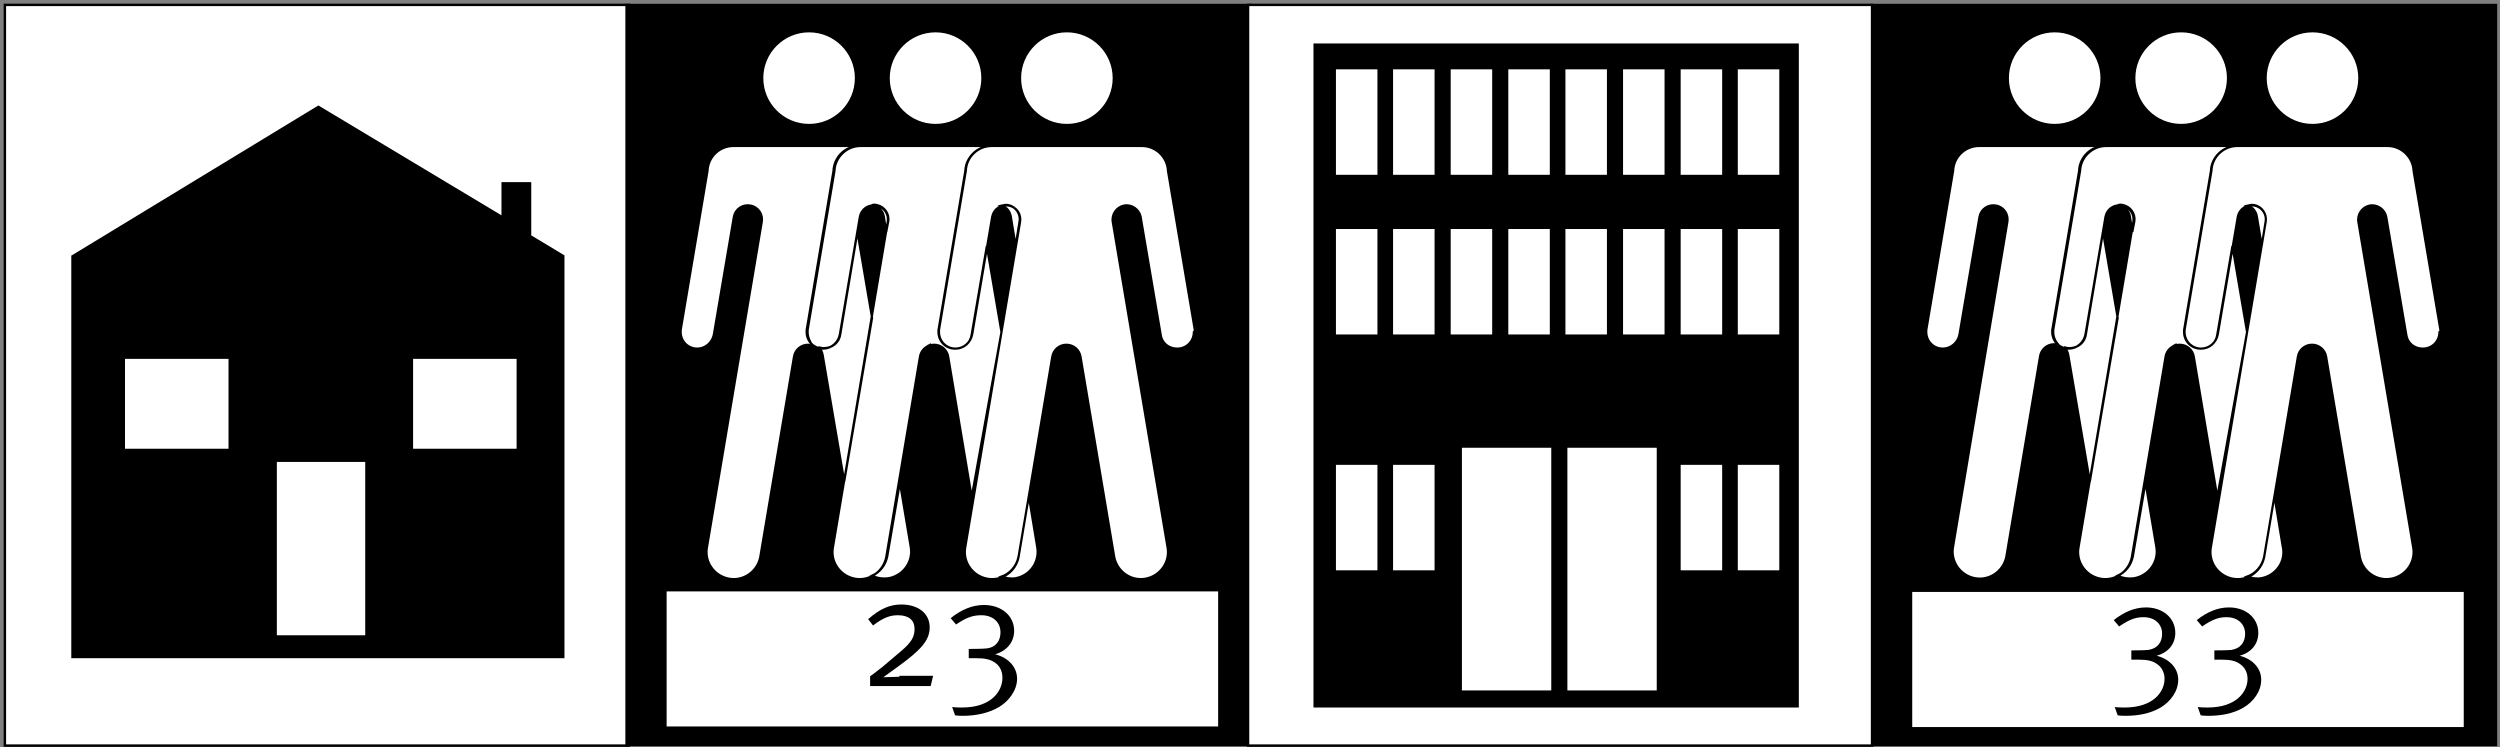 <svg xmlns="http://www.w3.org/2000/svg" width="512" height="153" viewBox="0 0 512 153" fill="none"><rect x="0" y="0" width="512" height="153" fill="#808080" stroke="none"/><path d="M1 1H128.8V152.7H1V1Z" fill="white"></path><path d="M1 1H128.8V152.7H1V1Z" stroke="black" stroke-width="0.5"></path><path d="M14.7 52.3L65.2 21.6L102.7 44.1V37.3H108.8V48.2L115.6 52.3V134.8H14.6V52.3H14.7ZM74.8 130.1V94.6H56.7V130.1H74.8ZM105.8 91.9V73.5H84.6V91.9H105.8ZM46.8 91.9V73.5H25.6V91.9H46.8Z" fill="black"></path><path d="M130.2 2.2H253.5V149.4H130.2V2.2Z" fill="white" stroke="black" stroke-miterlimit="3.864"></path><path d="M128.3 152.7V1H256.1V152.6H128.3V152.7ZM249.7 149V120.9H136.3V149H249.7ZM165.7 25.6C171 25.6 175.3 21.3 175.3 16C175.3 10.7 171 6.4 165.7 6.4C160.4 6.4 156.1 10.7 156.1 16C156.1 21.3 160.4 25.6 165.7 25.6ZM191.6 25.6C196.9 25.6 201.2 21.3 201.2 16C201.2 10.7 196.9 6.4 191.6 6.4C186.3 6.4 182 10.7 182 16C182 21.3 186.3 25.6 191.6 25.6ZM189.6 71.2C190 71.1 190.4 70.8 190.7 70.5C190.3 70.7 189.9 70.9 189.6 71.2ZM181.9 45.4C182.2 43.8 181.1 42.3 179.6 42C179.3 41.9 178.9 41.9 178.6 42C179.8 42.2 180.8 43.1 181 44.3L181.5 47.5L181.9 45.4ZM186.5 111.9L184.3 98.8L181.7 114C181.3 115.8 180.2 117.2 178.6 117.9C179.6 118.4 180.8 118.6 182.1 118.4C185.1 117.8 187.1 114.9 186.5 111.9ZM165.4 68C165.4 67.8 165.4 67.7 165.4 67.6L170.9 35C171 32.2 173.4 29.9 176.2 29.9H178.6H165.6H150.2C147.3 29.9 145 32.2 144.9 35L139.4 67.6C139.4 67.7 139.4 67.9 139.4 68C139.4 69.9 140.9 71.4 142.8 71.4C144.5 71.4 145.9 70.1 146.2 68.5L150.3 44.4C150.6 42.8 152.1 41.8 153.7 42.1C155.3 42.4 156.3 43.9 156 45.5L144.8 112C144.2 115 146.2 117.9 149.2 118.5C152.2 119.1 155.1 117.1 155.7 114.1L162.6 73.1C162.8 71.7 164 70.6 165.5 70.6C165.8 70.6 166.1 70.7 166.4 70.8C165.8 69.9 165.4 69 165.4 68ZM178.6 65.1L175.6 47.5L172.1 68.4C171.9 70.1 170.5 71.3 168.7 71.3C168.3 71.3 167.9 71.2 167.6 71.1C168.1 71.5 168.4 72.1 168.5 72.8L172.9 98.6L178.6 65.1ZM218.5 25.6C223.8 25.6 228.1 21.3 228.1 16C228.1 10.7 223.8 6.4 218.5 6.4C213.2 6.4 208.9 10.7 208.9 16C208.9 21.3 213.2 25.6 218.5 25.6ZM244.7 67.6L239.2 35C239.1 32.2 236.7 29.9 233.9 29.9H218.5H203.1C200.2 29.9 197.9 32.2 197.8 35L192.3 67.6C192.3 67.7 192.3 67.9 192.3 68C192.3 69.9 193.8 71.4 195.7 71.4C197.4 71.4 198.8 70.1 199.1 68.5L203.2 44.4C203.5 42.8 205 41.8 206.6 42.1C208.2 42.4 209.2 43.9 208.9 45.5L197.7 112C197.1 115 199.1 117.9 202.1 118.5C205.1 119.1 208 117.1 208.6 114.1L215.5 73.1C215.7 71.7 216.9 70.6 218.4 70.6C219.9 70.6 221.1 71.7 221.3 73.1L228.2 114.1C228.8 117.1 231.7 119.1 234.7 118.5C237.7 117.9 239.7 115 239.1 112L227.9 45.5C227.6 43.9 228.7 42.4 230.2 42.1C231.8 41.8 233.3 42.9 233.6 44.4L237.7 68.5C237.9 70.2 239.3 71.4 241.1 71.4C243 71.4 244.5 69.9 244.5 68C244.7 67.8 244.7 67.7 244.7 67.6ZM208.8 45.4C209.1 43.8 208 42.3 206.5 42C206 41.9 205.5 42 205.1 42.1C206.1 42.4 206.8 43.2 207 44.3L208 50.3L208.8 45.4ZM205.1 68L202.1 50.4L199 68.5C198.8 70.2 197.4 71.4 195.6 71.4C193.7 71.4 192.2 69.9 192.2 68C192.2 67.8 192.2 67.7 192.2 67.6L197.7 35C197.8 32.2 200.2 29.9 203 29.9H204.9H191.4H176C173.1 29.9 170.8 32.2 170.7 35L165.2 67.6C165.2 67.7 165.2 67.9 165.2 68C165.2 69.9 166.7 71.4 168.6 71.4C170.3 71.4 171.7 70.1 172 68.5L176.1 44.4C176.4 42.8 177.9 41.8 179.5 42.1C181.1 42.4 182.1 43.9 181.8 45.5L170.6 112C170 115 172 117.9 175 118.5C178 119.1 180.9 117.1 181.5 114.1L188.4 73.1C188.6 71.7 189.8 70.6 191.3 70.6C192.8 70.6 194 71.7 194.2 73.1L199 101.8L205.1 68ZM212.4 111.9L210.7 101.6L208.6 114C208.2 116 206.8 117.5 205.1 118.1C206 118.4 207.1 118.6 208.1 118.4C211.1 117.8 213 114.9 212.4 111.9Z" fill="black"></path><path d="M128.3 152.7V1H256.1V152.6H128.3V152.7ZM249.7 149V120.9H136.3V149H249.7ZM165.7 25.6C171 25.6 175.3 21.3 175.3 16C175.3 10.7 171 6.4 165.7 6.4C160.4 6.4 156.1 10.7 156.1 16C156.1 21.3 160.4 25.6 165.7 25.6ZM191.6 25.6C196.9 25.6 201.2 21.3 201.2 16C201.2 10.7 196.9 6.4 191.6 6.4C186.3 6.4 182 10.7 182 16C182 21.3 186.3 25.6 191.6 25.6ZM189.6 71.2C190 71.1 190.4 70.8 190.7 70.5C190.3 70.7 189.9 70.9 189.6 71.2ZM181.9 45.4C182.2 43.8 181.1 42.3 179.6 42C179.3 41.9 178.9 41.9 178.6 42C179.8 42.2 180.8 43.1 181 44.3L181.5 47.5L181.9 45.4ZM186.5 111.9L184.3 98.8L181.7 114C181.3 115.8 180.2 117.2 178.6 117.9C179.6 118.4 180.8 118.6 182.1 118.4C185.1 117.8 187.1 114.9 186.5 111.9ZM165.4 68C165.4 67.8 165.4 67.7 165.4 67.6L170.9 35C171 32.2 173.4 29.9 176.2 29.9H178.6H165.6H150.2C147.3 29.9 145 32.2 144.9 35L139.4 67.6C139.4 67.7 139.4 67.9 139.4 68C139.4 69.9 140.9 71.4 142.8 71.4C144.5 71.4 145.9 70.1 146.2 68.5L150.3 44.4C150.6 42.8 152.1 41.8 153.7 42.1C155.3 42.4 156.3 43.9 156 45.5L144.8 112C144.2 115 146.2 117.9 149.2 118.5C152.2 119.1 155.1 117.1 155.7 114.1L162.6 73.1C162.8 71.7 164 70.6 165.5 70.6C165.8 70.6 166.1 70.7 166.4 70.8C165.8 69.9 165.4 69 165.4 68ZM178.6 65.1L175.6 47.5L172.1 68.4C171.9 70.1 170.5 71.3 168.7 71.3C168.3 71.3 167.9 71.2 167.6 71.1C168.1 71.5 168.4 72.1 168.5 72.8L172.9 98.6L178.6 65.1ZM218.5 25.6C223.8 25.6 228.1 21.3 228.1 16C228.1 10.7 223.8 6.4 218.5 6.4C213.2 6.4 208.9 10.7 208.9 16C208.9 21.3 213.2 25.6 218.5 25.6ZM244.7 67.6L239.2 35C239.1 32.2 236.7 29.9 233.9 29.9H218.5H203.1C200.2 29.9 197.9 32.2 197.8 35L192.3 67.6C192.3 67.7 192.3 67.9 192.3 68C192.3 69.9 193.8 71.4 195.7 71.4C197.4 71.4 198.8 70.1 199.1 68.5L203.2 44.4C203.5 42.8 205 41.8 206.6 42.1C208.2 42.4 209.2 43.9 208.9 45.5L197.7 112C197.1 115 199.1 117.9 202.1 118.5C205.1 119.1 208 117.1 208.6 114.1L215.5 73.1C215.7 71.7 216.9 70.6 218.4 70.6C219.9 70.6 221.1 71.7 221.3 73.1L228.2 114.1C228.8 117.1 231.7 119.1 234.7 118.5C237.7 117.9 239.7 115 239.1 112L227.9 45.5C227.6 43.9 228.7 42.4 230.2 42.1C231.8 41.8 233.3 42.9 233.6 44.4L237.7 68.5C237.9 70.2 239.3 71.4 241.1 71.4C243 71.4 244.5 69.9 244.5 68C244.7 67.8 244.7 67.7 244.7 67.6ZM208.8 45.4C209.1 43.8 208 42.3 206.5 42C206 41.9 205.5 42 205.1 42.1C206.1 42.4 206.8 43.2 207 44.3L208 50.3L208.8 45.4ZM205.1 68L202.1 50.4L199 68.5C198.8 70.2 197.4 71.4 195.6 71.4C193.7 71.4 192.2 69.9 192.2 68C192.2 67.8 192.2 67.7 192.2 67.6L197.7 35C197.8 32.2 200.2 29.9 203 29.9H204.9H191.4H176C173.1 29.9 170.8 32.2 170.7 35L165.2 67.6C165.2 67.7 165.2 67.9 165.2 68C165.2 69.9 166.7 71.4 168.6 71.4C170.3 71.4 171.7 70.1 172 68.5L176.1 44.4C176.4 42.8 177.9 41.8 179.5 42.1C181.1 42.4 182.1 43.9 181.8 45.5L170.6 112C170 115 172 117.9 175 118.5C178 119.1 180.9 117.1 181.5 114.1L188.4 73.1C188.6 71.7 189.8 70.6 191.3 70.6C192.8 70.6 194 71.7 194.2 73.1L199 101.8L205.1 68ZM212.4 111.9L210.7 101.6L208.6 114C208.2 116 206.8 117.5 205.1 118.1C206 118.4 207.1 118.6 208.1 118.4C211.1 117.8 213 114.9 212.4 111.9Z" stroke="black" stroke-width="0.45"></path><path d="M184.2 138.6C183.1 138.6 181.6 138.7 180.9 138.7L183.8 136.6C188.5 133.2 190.4 131.2 190.4 128.5C190.4 125.5 187.9 123.8 184.6 123.8C182.2 123.8 180.2 124.7 177.8 126.8L178.8 128.1C181 126.4 182.4 126 183.9 126C186.1 126 187.3 127 187.3 128.8C187.3 130.4 186.7 131.5 184.6 133.3L180.7 136.6C179.6 137.5 178.2 138.5 178.2 138.5V140.5H190.6L191.1 138.4H184.2V138.6Z" fill="black"></path><path d="M198.4 134.8H199.9C201.7 134.8 202.8 135 203.9 135.8C204.6 136.3 205.3 137.3 205.3 138.8C205.3 141.5 203.1 144.9 197 144.9C195.7 144.9 195 144.8 195 144.8L195.6 146.5C195.6 146.5 196.2 146.6 197.2 146.6C199.7 146.6 202.4 146.1 204.6 144.8C206.6 143.6 208.3 141.4 208.3 139C208.3 136.7 206.6 134.7 203.8 134C206.2 133.3 207.7 131.5 207.7 129.2C207.7 126.1 205.1 123.9 201.5 123.9C199.1 123.9 196.8 124.9 194.7 126.6L195.8 127.9C198.1 126.3 199.5 126 201 126C203.3 126 204.9 127.4 204.9 129.5C204.9 131.2 204 132.6 202 132.8C201.3 132.9 198.4 132.9 198.4 132.9V134.8Z" fill="black"></path><path d="M255.6 1H383.4V152.7H255.6V1Z" fill="white"></path><path d="M255.6 1H383.4V152.7H255.6V1Z" stroke="black" stroke-width="0.5"></path><path d="M269 144.9V8.9H368.4V144.9H269ZM282.1 35.8V14.2H273.6V35.8H282.1ZM293.8 35.8V14.2H285.3V35.8H293.8ZM305.6 35.8V14.2H297.1V35.8H305.6ZM317.4 35.8V14.2H308.9V35.8H317.4ZM329.1 35.8V14.2H320.6V35.8H329.1ZM340.9 35.8V14.2H332.4V35.8H340.9ZM352.7 35.8V14.2H344.2V35.8H352.7ZM364.4 35.8V14.2H355.9V35.8H364.4ZM282.1 68.5V46.9H273.6V68.5H282.1ZM293.8 68.5V46.9H285.3V68.5H293.8ZM305.6 68.5V46.9H297.1V68.5H305.6ZM317.4 68.5V46.9H308.9V68.5H317.4ZM329.1 68.5V46.9H320.6V68.5H329.1ZM340.9 68.5V46.9H332.4V68.5H340.9ZM352.7 68.5V46.9H344.2V68.5H352.7ZM364.4 68.5V46.9H355.9V68.5H364.4ZM282.1 116.8V95.2H273.6V116.8H282.1ZM293.8 116.8V95.2H285.3V116.8H293.8ZM352.7 116.8V95.2H344.2V116.8H352.7ZM364.4 116.8V95.2H355.9V116.8H364.4ZM299.4 91.7V141.4H317.7V91.7H299.4ZM321 91.7V141.4H339.3V91.7H321Z" fill="black"></path><path d="M385.4 2.2H508.6V149.4H385.4V2.2Z" fill="white" stroke="black" stroke-miterlimit="3.864"></path><path d="M383.4 152.7V1H511.2V152.6H383.4V152.7ZM504.8 149.4V121H391.4V149.4H504.8ZM420.8 25.6C426.1 25.6 430.4 21.3 430.4 16C430.4 10.7 426.1 6.4 420.8 6.4C415.5 6.4 411.2 10.7 411.2 16C411.2 21.3 415.5 25.6 420.8 25.6ZM446.7 25.6C452 25.6 456.3 21.3 456.3 16C456.3 10.7 452 6.4 446.7 6.4C441.4 6.4 437.1 10.7 437.1 16C437.1 21.3 441.4 25.6 446.7 25.6ZM444.7 71.2C445.1 71.1 445.5 70.8 445.8 70.5C445.4 70.7 445 70.9 444.7 71.2ZM437.1 45.4C437.4 43.8 436.3 42.3 434.8 42C434.5 41.9 434.1 41.9 433.8 42C435 42.2 436 43.1 436.2 44.3L436.7 47.5L437.1 45.4ZM441.6 111.9L439.4 98.8L436.8 114C436.4 115.8 435.3 117.2 433.7 117.9C434.7 118.4 435.9 118.6 437.2 118.4C440.2 117.8 442.2 114.9 441.6 111.9ZM420.5 68C420.5 67.8 420.5 67.7 420.5 67.6L426 35C426.1 32.2 428.5 29.9 431.3 29.9H433.7H420.7H405.3C402.4 29.9 400.1 32.2 400 35L394.5 67.6C394.5 67.7 394.5 67.9 394.5 68C394.5 69.9 396 71.4 397.9 71.4C399.6 71.4 401 70.1 401.3 68.5L405.4 44.4C405.7 42.8 407.2 41.8 408.8 42.1C410.4 42.4 411.4 43.9 411.1 45.5L400 111.9C399.4 114.9 401.4 117.8 404.4 118.4C407.4 119 410.3 117 410.9 114L417.8 73C418 71.6 419.2 70.5 420.7 70.5C421 70.5 421.3 70.6 421.6 70.7C420.9 69.9 420.5 69 420.5 68ZM433.7 65.1L430.7 47.5L427.2 68.4C427 70.1 425.6 71.3 423.8 71.3C423.4 71.3 423 71.2 422.7 71.1C423.2 71.5 423.5 72.1 423.6 72.8L428 98.6L433.7 65.1ZM473.6 25.6C478.9 25.6 483.2 21.3 483.2 16C483.2 10.7 478.9 6.4 473.6 6.4C468.3 6.4 464 10.7 464 16C464 21.3 468.3 25.6 473.6 25.6ZM499.8 67.6L494.3 35C494.2 32.2 491.8 29.9 489 29.9H473.6H458.2C455.3 29.9 453 32.2 452.9 35L447.4 67.6C447.4 67.7 447.4 67.9 447.4 68C447.4 69.9 448.9 71.4 450.8 71.4C452.5 71.4 453.9 70.1 454.2 68.5L458.3 44.4C458.6 42.8 460.1 41.8 461.7 42.1C463.3 42.4 464.3 43.9 464 45.5L452.8 112C452.2 115 454.2 117.9 457.2 118.5C460.2 119.1 463.1 117.1 463.7 114.1L470.6 73.1C470.8 71.7 472 70.6 473.5 70.6C475 70.6 476.2 71.7 476.4 73.1L483.3 114.1C483.9 117.1 486.8 119.1 489.8 118.5C492.8 117.9 494.8 115 494.2 112L483 45.5C482.7 43.9 483.8 42.4 485.3 42.1C486.9 41.8 488.4 42.9 488.7 44.4L492.8 68.5C493 70.2 494.4 71.4 496.2 71.4C498.1 71.4 499.6 69.9 499.6 68C499.9 67.8 499.8 67.7 499.8 67.6ZM464 45.4C464.3 43.8 463.2 42.3 461.7 42C461.2 41.9 460.7 42 460.3 42.1C461.3 42.4 462 43.2 462.2 44.3L463.2 50.3L464 45.4ZM460.2 68L457.2 50.4L454.1 68.5C453.9 70.2 452.5 71.4 450.7 71.4C448.8 71.4 447.3 69.9 447.3 68C447.3 67.8 447.3 67.7 447.3 67.6L452.8 35C452.9 32.2 455.3 29.9 458.1 29.9H460H446.5H431.1C428.2 29.9 425.9 32.2 425.8 35L420.3 67.6C420.3 67.7 420.3 67.9 420.3 68C420.3 69.9 421.8 71.4 423.7 71.4C425.4 71.4 426.8 70.1 427.1 68.5L431.2 44.4C431.5 42.8 433 41.8 434.6 42.1C436.2 42.4 437.2 43.9 436.9 45.5L425.7 112C425.1 115 427.1 117.9 430.1 118.5C433.1 119.1 436 117.1 436.6 114.1L443.5 73.1C443.7 71.7 444.9 70.6 446.4 70.6C447.9 70.6 449.1 71.7 449.3 73.1L454.1 101.8L460.2 68ZM467.5 111.9L465.8 101.6L463.7 114C463.3 116 461.9 117.5 460.2 118.1C461.1 118.4 462.2 118.6 463.2 118.4C466.2 117.8 468.2 114.9 467.5 111.9Z" fill="black"></path><path d="M383.4 152.7V1H511.2V152.6H383.4V152.7ZM504.8 149.4V121H391.4V149.4H504.8ZM420.8 25.6C426.1 25.6 430.4 21.3 430.4 16C430.4 10.7 426.1 6.4 420.8 6.4C415.5 6.4 411.2 10.7 411.2 16C411.2 21.3 415.5 25.6 420.8 25.6ZM446.7 25.6C452 25.6 456.3 21.3 456.3 16C456.3 10.7 452 6.4 446.7 6.4C441.4 6.4 437.1 10.7 437.1 16C437.1 21.3 441.4 25.6 446.7 25.6ZM444.7 71.2C445.1 71.1 445.5 70.8 445.8 70.5C445.4 70.7 445 70.9 444.7 71.2ZM437.1 45.4C437.4 43.8 436.3 42.3 434.8 42C434.5 41.9 434.1 41.9 433.8 42C435 42.2 436 43.1 436.2 44.3L436.7 47.5L437.1 45.4ZM441.6 111.9L439.4 98.8L436.8 114C436.4 115.8 435.3 117.2 433.7 117.9C434.7 118.4 435.9 118.6 437.2 118.4C440.2 117.8 442.2 114.9 441.6 111.9ZM420.5 68C420.5 67.8 420.5 67.7 420.5 67.6L426 35C426.1 32.2 428.5 29.9 431.3 29.9H433.7H420.7H405.3C402.4 29.9 400.1 32.2 400 35L394.5 67.6C394.5 67.7 394.5 67.9 394.5 68C394.5 69.9 396 71.4 397.9 71.4C399.6 71.4 401 70.1 401.3 68.5L405.4 44.4C405.7 42.8 407.2 41.8 408.8 42.1C410.4 42.4 411.4 43.9 411.1 45.5L400 111.9C399.4 114.9 401.4 117.8 404.4 118.4C407.4 119 410.3 117 410.9 114L417.8 73C418 71.6 419.2 70.5 420.7 70.5C421 70.5 421.3 70.6 421.6 70.7C420.9 69.9 420.5 69 420.5 68ZM433.7 65.1L430.7 47.5L427.2 68.4C427 70.1 425.6 71.3 423.8 71.3C423.4 71.3 423 71.2 422.7 71.1C423.2 71.5 423.5 72.1 423.6 72.8L428 98.6L433.7 65.1ZM473.6 25.6C478.9 25.6 483.2 21.3 483.2 16C483.2 10.7 478.9 6.4 473.6 6.4C468.3 6.4 464 10.7 464 16C464 21.3 468.3 25.6 473.6 25.6ZM499.8 67.6L494.3 35C494.2 32.2 491.8 29.9 489 29.9H473.6H458.2C455.3 29.9 453 32.2 452.9 35L447.4 67.6C447.4 67.7 447.4 67.9 447.4 68C447.4 69.9 448.9 71.4 450.8 71.4C452.5 71.4 453.9 70.1 454.2 68.5L458.3 44.4C458.6 42.8 460.1 41.8 461.7 42.1C463.3 42.4 464.3 43.9 464 45.5L452.8 112C452.2 115 454.2 117.9 457.2 118.5C460.2 119.1 463.1 117.1 463.7 114.1L470.6 73.1C470.8 71.7 472 70.6 473.5 70.6C475 70.6 476.2 71.7 476.4 73.1L483.3 114.1C483.9 117.1 486.8 119.1 489.8 118.5C492.8 117.9 494.8 115 494.2 112L483 45.5C482.7 43.9 483.8 42.4 485.3 42.1C486.9 41.8 488.4 42.9 488.7 44.4L492.8 68.5C493 70.2 494.4 71.4 496.2 71.4C498.1 71.4 499.6 69.9 499.6 68C499.9 67.8 499.8 67.7 499.8 67.6ZM464 45.4C464.3 43.8 463.2 42.3 461.7 42C461.2 41.9 460.7 42 460.3 42.1C461.3 42.4 462 43.2 462.2 44.3L463.2 50.3L464 45.4ZM460.2 68L457.2 50.4L454.1 68.5C453.9 70.2 452.5 71.4 450.7 71.4C448.8 71.4 447.3 69.9 447.3 68C447.3 67.8 447.3 67.7 447.3 67.6L452.8 35C452.9 32.2 455.3 29.9 458.1 29.9H460H446.5H431.1C428.2 29.9 425.9 32.2 425.8 35L420.3 67.6C420.3 67.7 420.3 67.9 420.3 68C420.3 69.9 421.8 71.4 423.7 71.4C425.4 71.4 426.8 70.1 427.1 68.5L431.2 44.4C431.5 42.8 433 41.8 434.6 42.1C436.2 42.4 437.2 43.9 436.9 45.5L425.7 112C425.1 115 427.1 117.9 430.1 118.5C433.1 119.1 436 117.1 436.6 114.1L443.5 73.1C443.7 71.7 444.9 70.6 446.4 70.6C447.9 70.6 449.1 71.7 449.3 73.1L454.1 101.8L460.2 68ZM467.5 111.9L465.8 101.6L463.7 114C463.3 116 461.9 117.5 460.2 118.1C461.1 118.4 462.2 118.6 463.2 118.4C466.2 117.8 468.2 114.9 467.5 111.9Z" stroke="black" stroke-width="0.45"></path><path d="M436.5 135.1H438C439.7 135.1 440.9 135.3 441.9 136.1C442.6 136.6 443.3 137.6 443.3 139C443.3 141.6 441.1 144.9 435.1 144.9C433.8 144.9 433.1 144.8 433.1 144.8L433.7 146.5C433.7 146.5 434.3 146.6 435.3 146.6C437.7 146.6 440.3 146.2 442.5 144.9C444.5 143.7 446.1 141.6 446.1 139.2C446.1 136.9 444.4 135 441.7 134.3C444.1 133.6 445.5 131.9 445.5 129.6C445.5 126.6 443 124.4 439.5 124.4C437.1 124.4 434.9 125.4 432.9 127L434 128.3C436.3 126.7 437.6 126.4 439 126.4C441.3 126.4 442.8 127.8 442.8 129.8C442.8 131.5 441.9 132.8 440 133.1C439.3 133.2 436.5 133.2 436.5 133.2V135.1Z" fill="black"></path><path d="M453.5 135.1H455C456.7 135.1 457.9 135.3 458.9 136.1C459.6 136.6 460.3 137.6 460.3 139C460.3 141.6 458.1 144.9 452.1 144.9C450.8 144.9 450.1 144.8 450.1 144.8L450.7 146.5C450.7 146.5 451.3 146.6 452.3 146.6C454.7 146.6 457.3 146.2 459.5 144.9C461.5 143.7 463.1 141.6 463.1 139.2C463.1 136.9 461.4 135 458.7 134.3C461.1 133.6 462.5 131.9 462.5 129.6C462.5 126.6 460 124.4 456.5 124.4C454.1 124.4 451.9 125.4 449.9 127L451 128.3C453.3 126.7 454.6 126.4 456 126.4C458.3 126.4 459.8 127.8 459.8 129.8C459.8 131.5 458.9 132.8 457 133.1C456.3 133.2 453.5 133.2 453.5 133.2V135.1Z" fill="black"></path></svg>